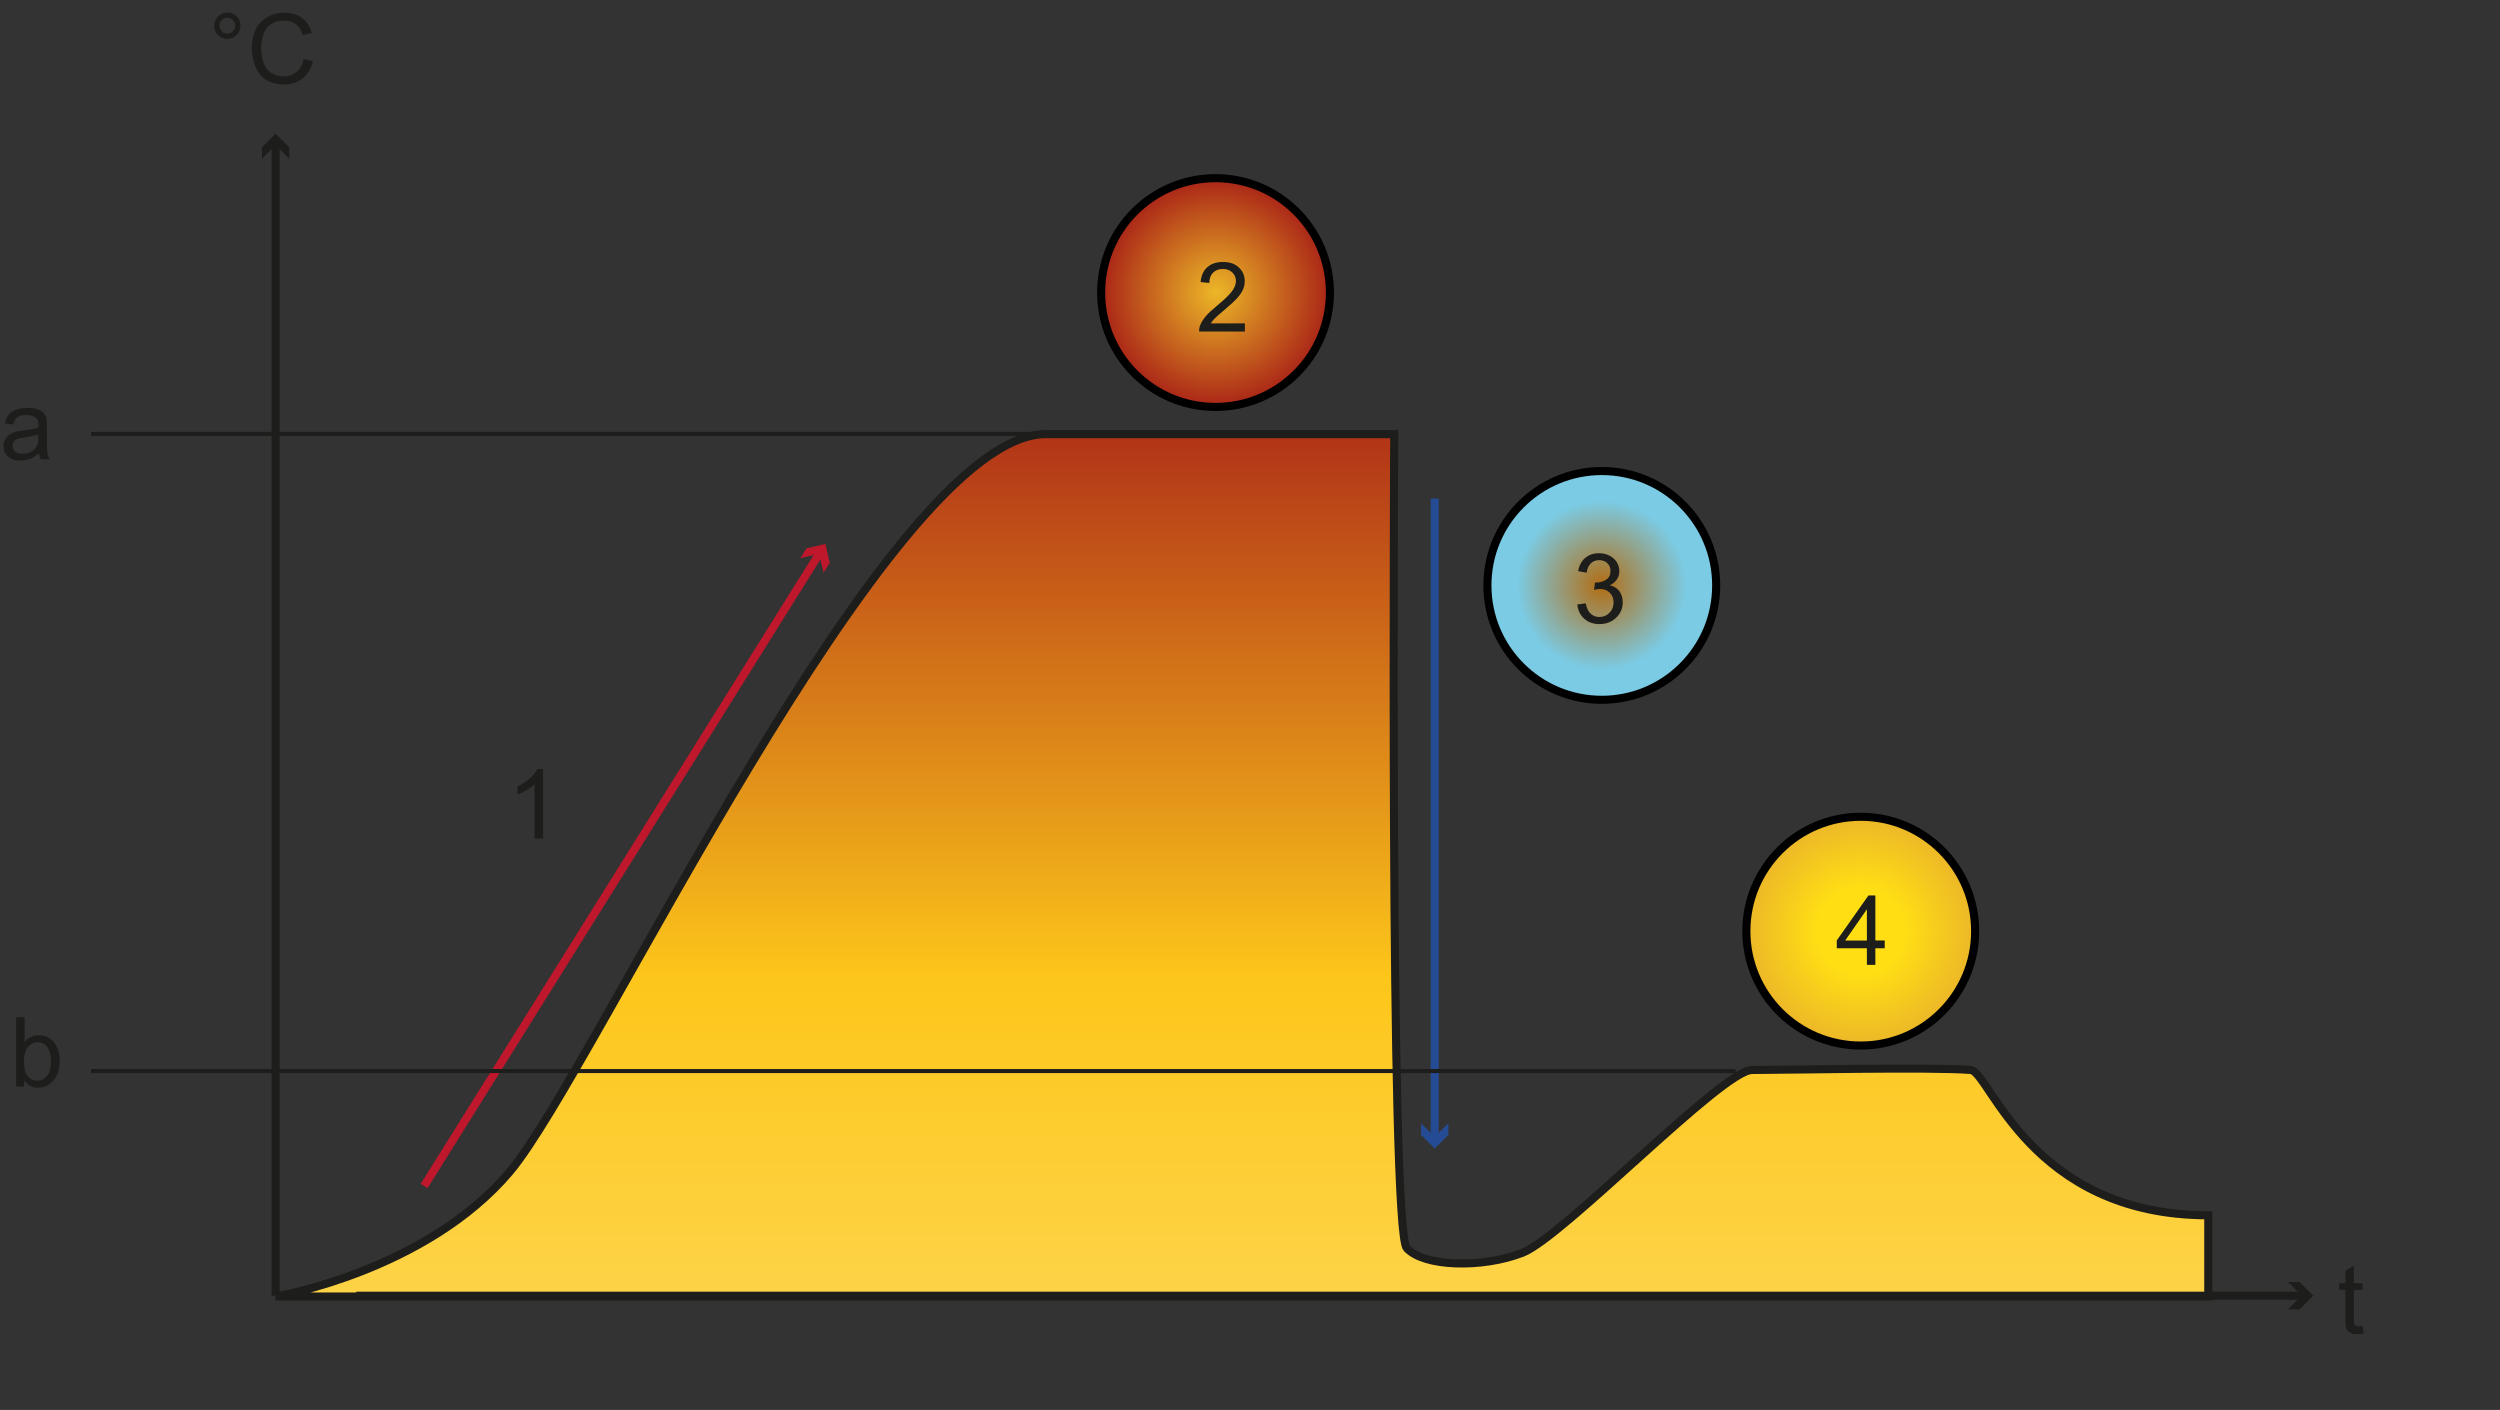 <?xml version="1.0" encoding="UTF-8"?>
<svg xmlns="http://www.w3.org/2000/svg" xmlns:xlink="http://www.w3.org/1999/xlink" id="Ebene_2" data-name="Ebene 2" width="109.26mm" height="61.62mm" viewBox="0 0 309.7 174.66">
  <rect x="0" y="0" width="309.7" height="174.66" fill="#333333" stroke="none"/>
  <defs>
    <style>
      .cls-1 {
        stroke-width: .5px;
      }

      .cls-1, .cls-2, .cls-3, .cls-4, .cls-5, .cls-6, .cls-7, .cls-8 {
        stroke-miterlimit: 10;
      }

      .cls-1, .cls-2, .cls-5 {
        stroke: #1d1d1b;
      }

      .cls-1, .cls-5, .cls-7, .cls-8 {
        fill: none;
      }

      .cls-2 {
        fill: url(#Unbenannter_Verlauf_181);
      }

      .cls-9 {
        fill: #254b94;
      }

      .cls-9, .cls-10, .cls-11 {
        stroke-width: 0px;
      }

      .cls-3 {
        fill: url(#Unbenannter_Verlauf_11);
      }

      .cls-3, .cls-4, .cls-6 {
        stroke: #000;
      }

      .cls-4 {
        fill: url(#Unbenannter_Verlauf_91);
      }

      .cls-6 {
        fill: url(#Unbenannter_Verlauf_57);
      }

      .cls-7 {
        stroke: #254b94;
      }

      .cls-8 {
        stroke: #bf172b;
      }

      .cls-10 {
        fill: #1d1d1b;
      }

      .cls-11 {
        fill: #bf172b;
      }
    </style>
    <linearGradient id="Unbenannter_Verlauf_181" data-name="Unbenannter Verlauf 181" x1="153.85" y1="286.29" x2="153.85" y2="46.87" gradientUnits="userSpaceOnUse">
      <stop offset=".04" stop-color="#fffacc"/>
      <stop offset=".69" stop-color="#fdc61a"/>
      <stop offset="1" stop-color="#aa2517"/>
    </linearGradient>
    <radialGradient id="Unbenannter_Verlauf_57" data-name="Unbenannter Verlauf 57" cx="198.43" cy="72.52" fx="198.43" fy="72.52" r="14.17" gradientUnits="userSpaceOnUse">
      <stop offset="0" stop-color="#b26d13"/>
      <stop offset=".74" stop-color="#7bcbe4"/>
    </radialGradient>
    <radialGradient id="Unbenannter_Verlauf_11" data-name="Unbenannter Verlauf 11" cx="150.58" cy="36.24" fx="150.58" fy="36.24" r="14.17" gradientUnits="userSpaceOnUse">
      <stop offset="0" stop-color="#ecb728"/>
      <stop offset="1" stop-color="#aa2517"/>
    </radialGradient>
    <radialGradient id="Unbenannter_Verlauf_91" data-name="Unbenannter Verlauf 91" cx="230.51" cy="115.35" fx="230.51" fy="115.35" r="14.17" gradientUnits="userSpaceOnUse">
      <stop offset=".37" stop-color="#ffdf14"/>
      <stop offset="1" stop-color="#ecb728"/>
    </radialGradient>
  </defs>
  <g id="Carbonitrieren">
    <path class="cls-2" d="m34.14,160.61s18.58-3.1,29.03-15.48,46.84-91.35,66.39-91.35h43.16s-.58,98.52,1.55,100.84,9.29,2.52,14.32.58,24.77-22.65,28.45-22.65c4.36,0,22.26-.39,27.1,0,2.32.19,7.35,18,29.42,18v10.06H34.14Z"/>
    <g>
      <line class="cls-5" x1="34.14" y1="17.69" x2="34.14" y2="160.51"/>
      <polygon class="cls-10" points="32.45 19.68 34.14 17.99 35.84 19.68 35.84 18.25 34.14 16.55 32.45 18.25 32.45 19.68"/>
    </g>
    <g>
      <line class="cls-5" x1="285.43" y1="160.51" x2="44.14" y2="160.51"/>
      <polygon class="cls-10" points="283.44 158.82 285.14 160.51 283.44 162.21 284.88 162.21 286.57 160.51 284.88 158.82 283.44 158.82"/>
    </g>
    <g>
      <line class="cls-7" x1="177.73" y1="61.76" x2="177.73" y2="141.13"/>
      <polygon class="cls-9" points="176.04 139.14 177.73 140.84 179.43 139.14 179.43 140.58 177.73 142.28 176.04 140.58 176.04 139.14"/>
    </g>
    <g>
      <path class="cls-10" d="m26.54,3.18c0-.45.16-.83.48-1.15s.7-.47,1.15-.47.84.16,1.15.47.47.7.47,1.15-.16.83-.48,1.15-.7.48-1.15.48-.83-.16-1.15-.47-.48-.7-.48-1.15Zm.64,0c0,.27.1.51.29.7s.43.29.7.29.5-.1.69-.29.29-.43.29-.7-.1-.51-.29-.7-.42-.29-.69-.29-.51.1-.7.29-.29.43-.29.7Z"/>
      <path class="cls-10" d="m37.64,7.29l1.14.29c-.24.93-.67,1.65-1.29,2.14s-1.38.74-2.27.74-1.68-.19-2.26-.57-1.02-.92-1.32-1.64-.45-1.48-.45-2.3c0-.89.17-1.67.51-2.34s.83-1.17,1.46-1.52,1.33-.52,2.08-.52c.86,0,1.58.22,2.17.66s.99,1.05,1.22,1.85l-1.12.26c-.2-.62-.49-1.08-.87-1.37s-.86-.43-1.43-.43c-.66,0-1.21.16-1.66.47s-.75.74-.93,1.27-.27,1.08-.27,1.65c0,.73.11,1.37.32,1.91s.54.95.99,1.22.94.4,1.46.4c.64,0,1.18-.18,1.62-.55s.74-.91.9-1.63Z"/>
    </g>
    <path class="cls-10" d="m292.67,164.25l.15.93c-.3.06-.56.09-.8.09-.38,0-.68-.06-.89-.18s-.36-.28-.45-.48-.13-.61-.13-1.25v-3.58h-.77v-.82h.77v-1.54l1.05-.63v2.17h1.06v.82h-1.06v3.64c0,.3.02.49.06.58s.1.15.18.21.2.08.36.08c.12,0,.27-.01.46-.04Z"/>
    <g>
      <circle class="cls-6" cx="198.43" cy="72.52" r="14.17"/>
      <path class="cls-10" d="m195.39,74.88l1.05-.14c.12.6.33,1.03.62,1.29s.65.4,1.06.4c.5,0,.92-.17,1.26-.52s.51-.77.51-1.28-.16-.88-.47-1.2-.72-.47-1.21-.47c-.2,0-.45.04-.74.12l.12-.93c.07,0,.13.01.17.01.45,0,.85-.12,1.21-.35s.54-.6.54-1.08c0-.39-.13-.71-.39-.96s-.6-.38-1.01-.38-.75.13-1.03.39-.45.64-.53,1.16l-1.05-.19c.13-.71.42-1.25.88-1.64s1.03-.58,1.71-.58c.47,0,.9.1,1.29.3s.7.48.91.82.31.72.31,1.11-.1.71-.3,1.01-.49.55-.88.73c.51.12.9.36,1.18.73s.42.83.42,1.39c0,.75-.27,1.39-.82,1.91s-1.24.78-2.07.78c-.75,0-1.38-.22-1.88-.67s-.78-1.03-.85-1.75Z"/>
    </g>
    <g>
      <circle class="cls-3" cx="150.58" cy="36.24" r="14.17"/>
      <path class="cls-10" d="m154.22,40.06v1.01h-5.68c0-.25.03-.5.12-.73.14-.39.38-.77.69-1.14s.78-.81,1.38-1.3c.93-.77,1.56-1.37,1.89-1.82s.49-.87.49-1.27c0-.42-.15-.77-.45-1.06s-.69-.43-1.17-.43c-.51,0-.91.15-1.22.46s-.46.73-.46,1.27l-1.08-.11c.07-.81.35-1.42.84-1.85s1.13-.64,1.95-.64,1.48.23,1.96.69.72,1.02.72,1.7c0,.34-.07.68-.21,1.01s-.37.68-.7,1.05-.87.87-1.63,1.51c-.63.53-1.04.89-1.22,1.08s-.33.38-.45.57h4.21Z"/>
    </g>
    <g>
      <circle class="cls-4" cx="230.51" cy="115.35" r="14.17"/>
      <path class="cls-10" d="m231.27,119.53v-2.06h-3.73v-.97l3.92-5.57h.86v5.57h1.16v.97h-1.16v2.06h-1.05Zm0-3.02v-3.87l-2.69,3.87h2.69Z"/>
    </g>
    <g>
      <line class="cls-8" x1="101.64" y1="68.35" x2="52.54" y2="146.92"/>
      <polygon class="cls-11" points="99.15 69.14 101.48 68.6 102.02 70.94 102.79 69.72 102.25 67.38 99.91 67.92 99.15 69.14"/>
    </g>
    <line class="cls-1" x1="11.28" y1="132.68" x2="215.02" y2="132.68"/>
    <line class="cls-1" x1="11.28" y1="53.75" x2="129.56" y2="53.75"/>
    <path class="cls-10" d="m4.85,56.14c-.39.33-.77.57-1.13.7s-.75.21-1.16.21c-.68,0-1.21-.17-1.58-.5s-.55-.76-.55-1.28c0-.3.07-.58.21-.83s.32-.45.54-.61.48-.27.76-.35c.21-.05.52-.11.94-.16.85-.1,1.48-.22,1.88-.36,0-.14,0-.24,0-.28,0-.43-.1-.73-.3-.91-.27-.24-.67-.36-1.2-.36-.5,0-.86.09-1.1.26s-.41.48-.52.92l-1.03-.14c.09-.44.25-.8.46-1.07s.53-.48.93-.63.88-.22,1.41-.22.96.06,1.29.19.58.28.73.47.27.43.33.72c.04.18.05.5.05.97v1.41c0,.98.02,1.6.07,1.86s.13.51.27.75h-1.1c-.11-.22-.18-.47-.21-.77Zm-.09-2.36c-.38.16-.96.29-1.72.4-.43.06-.74.13-.92.21s-.32.19-.42.34-.15.32-.15.5c0,.28.11.52.32.7s.52.28.93.28.77-.09,1.08-.27.55-.42.7-.73c.11-.24.17-.59.17-1.05v-.39Z"/>
    <path class="cls-10" d="m2.98,134.61h-.98v-8.59h1.05v3.06c.45-.56,1.01-.84,1.71-.84.38,0,.75.08,1.09.23s.62.37.84.65.39.62.52,1.01.19.82.19,1.27c0,1.07-.26,1.89-.79,2.47s-1.16.87-1.9.87-1.31-.31-1.73-.92v.78Zm-.01-3.16c0,.75.1,1.29.3,1.62.33.54.78.81,1.35.81.46,0,.86-.2,1.2-.6s.5-1,.5-1.79-.16-1.41-.48-1.8-.71-.58-1.17-.58-.86.2-1.2.6-.5.98-.5,1.74Z"/>
    <path class="cls-10" d="m67.27,103.88h-1.05v-6.72c-.25.24-.59.48-1,.73s-.78.42-1.11.54v-1.02c.59-.28,1.11-.61,1.55-1.01s.75-.78.94-1.15h.68v8.62Z"/>
  </g>
</svg>
